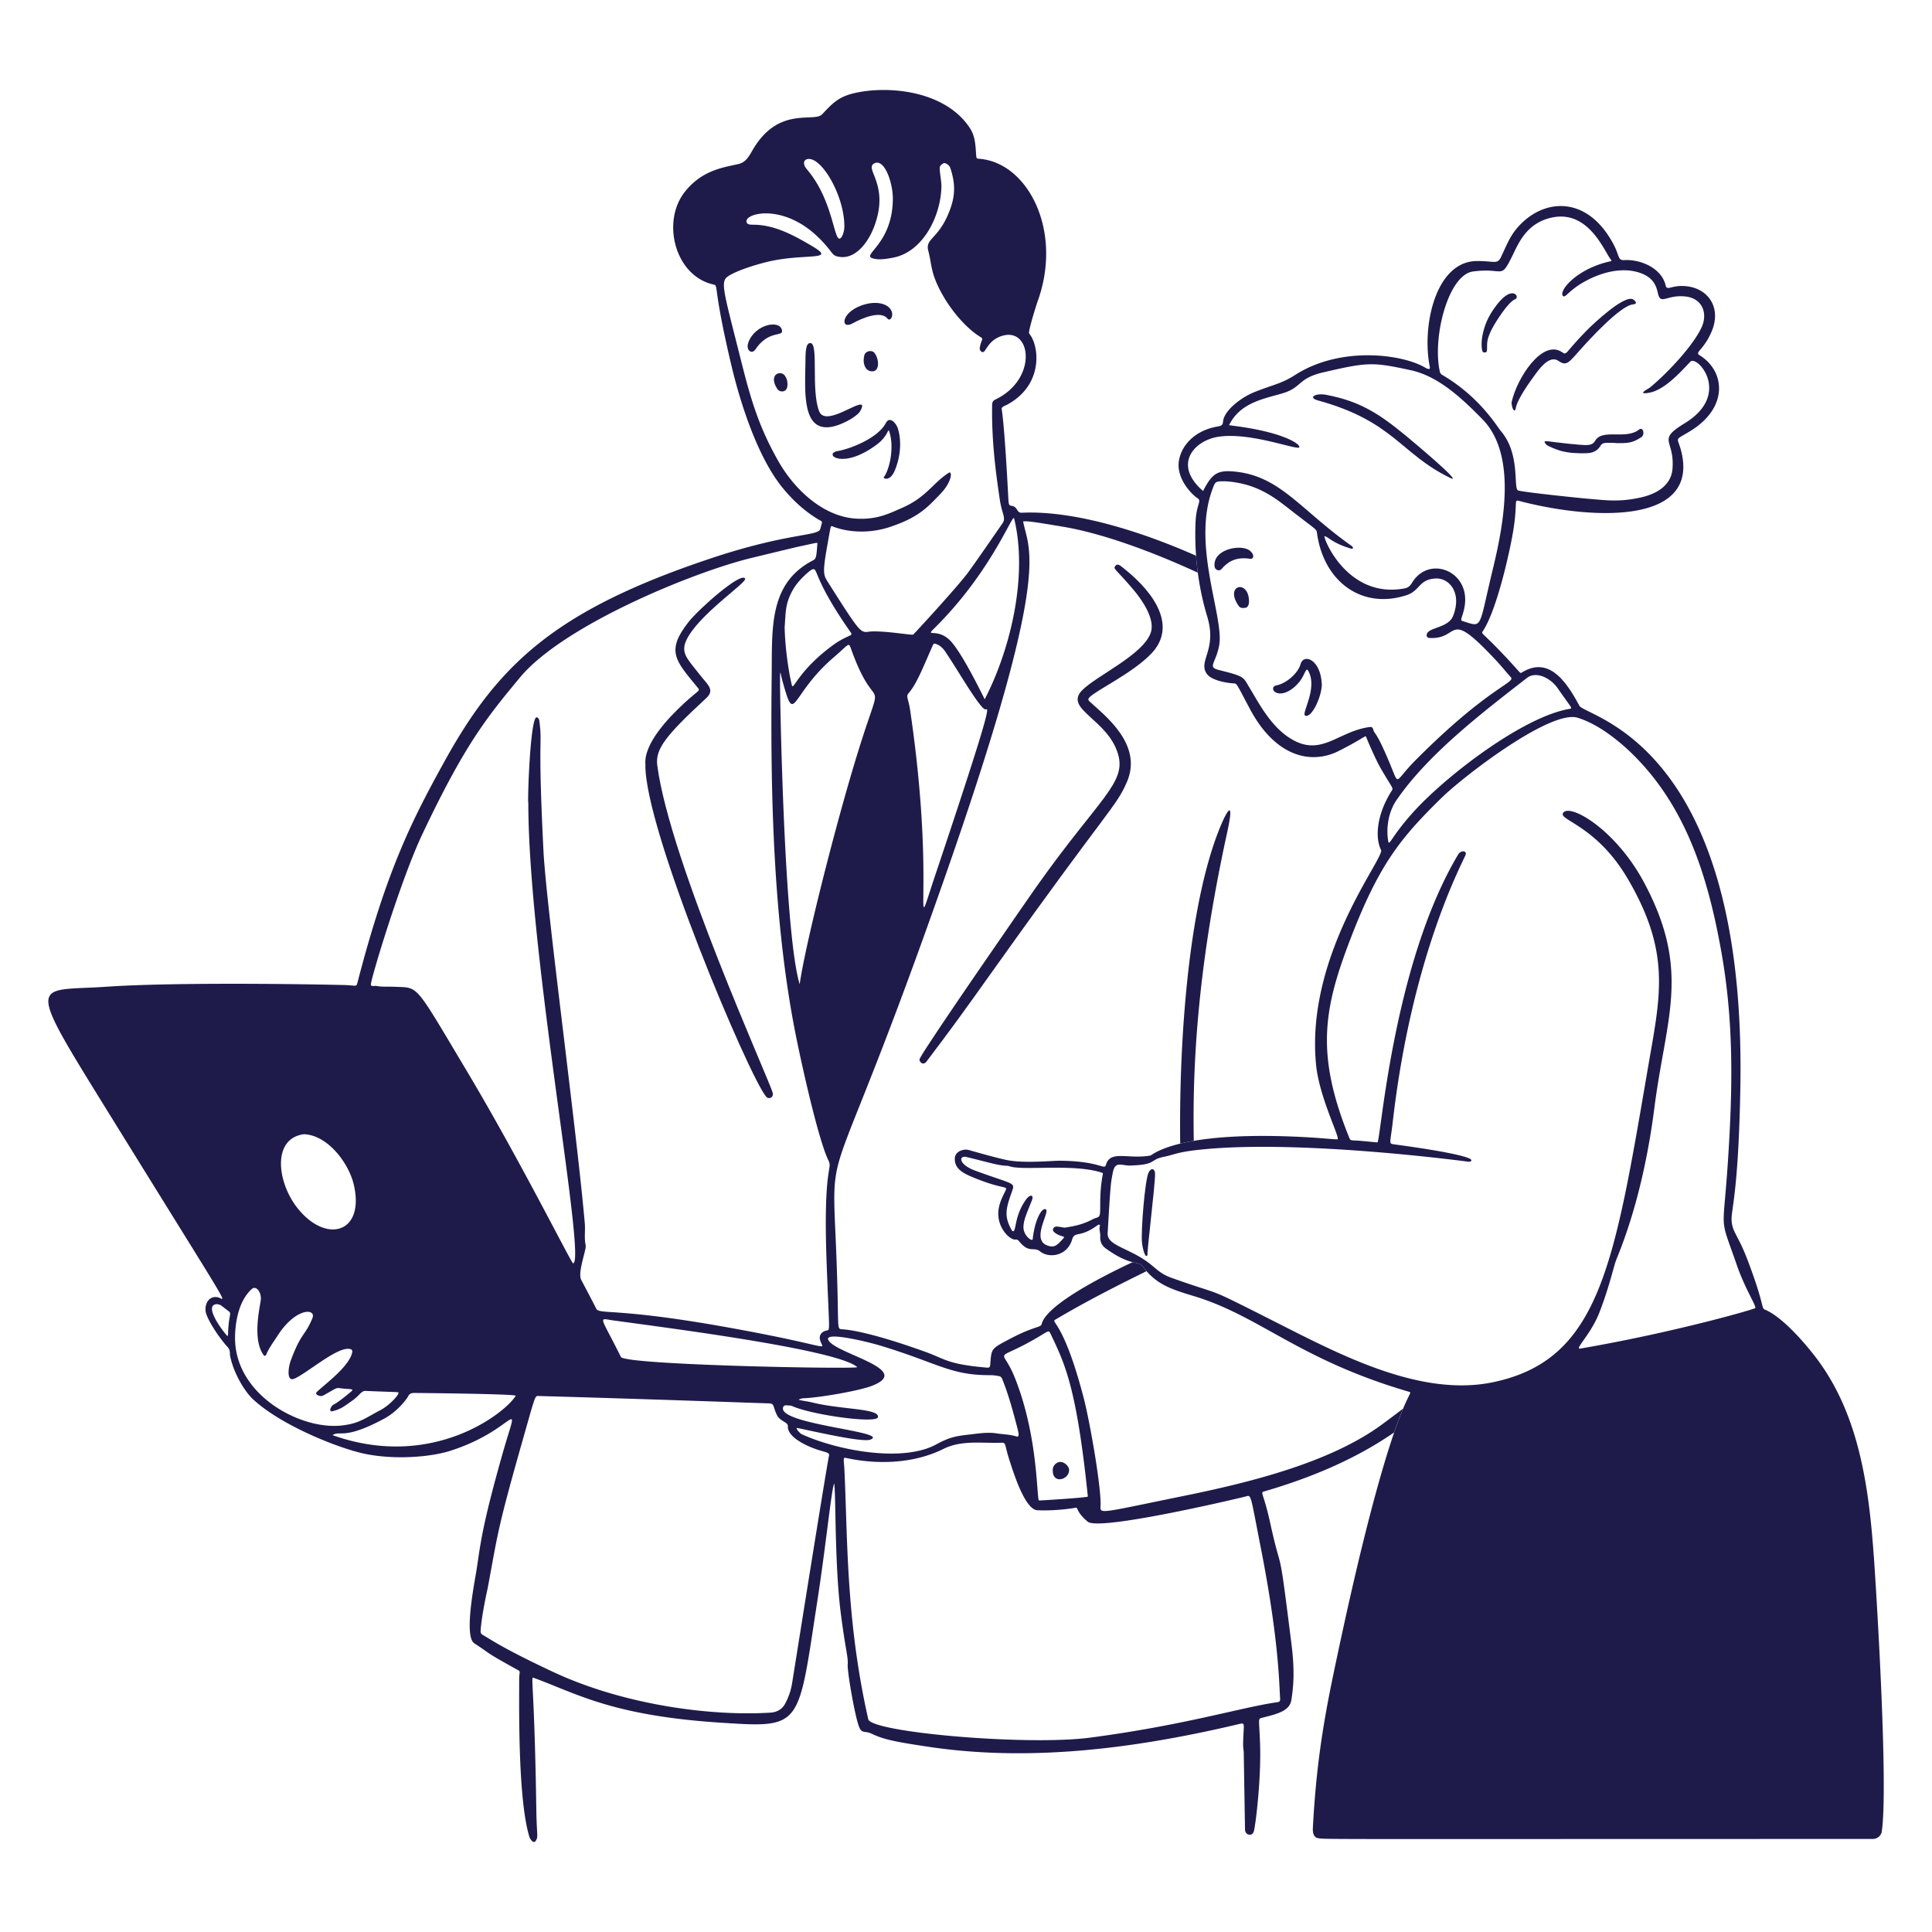 <svg xmlns="http://www.w3.org/2000/svg" width="200" height="200" fill="none" viewBox="0 0 200 200"><g fill="#1e1b4b"><path d="M116.32 58.828c-.335-.265-.62-.555-.866-.242-.259.328.055.293 1.923 2.514.886 1.053 2.147 2.925 1.785 4.27-.632 2.347-5.728 4.596-7.176 6.123-1.82 1.92 2.662 2.969 3.74 6.526.92 3.036-1.91 4.551-8.48 13.835-.211.3-11.268 16.201-12.032 17.732-.146.293.34.783.695.31 2.703-3.599 2.897-3.825 7.271-9.966 11.668-16.38 12.312-16.326 13.465-18.949 1.723-3.918-2.307-6.928-3.836-8.35-.178-.165-.191-.273-.027-.444.739-.764 4.507-2.52 6.431-4.56 2.542-2.692.533-6.085-2.892-8.798h-.001ZM70.766 72.849c-1.576 1.465-4.136 4.135-3.954 6.278-.157 6.583 10.783 32.477 12.517 34.42.25.278.781.092.66-.421-.282-1.185-10.656-23.972-11.948-33.898-.222-1.706.9-3.102 5.075-6.965.936-.866.107-1.404-.708-2.459-1.195-1.547-1.984-2.18-1.36-3.523 1.22-2.626 6.272-5.96 6.09-6.372-.357-.803-4.78 3.11-5.85 4.465-2.417 3.06-1.32 4.047.917 6.787.333.407.182.181-1.439 1.689v-.001ZM88.958 42.69c.115-.138.396-.65.249-.77-.466-.378-3.798 2.277-4.418.634-.853-2.26-.018-6.99-.892-7.042-.565-.034-.504 1.255-.521 2.097-.061 3.063-.299 6.984 2.562 6.6 1.126-.153 2.585-.997 3.02-1.519ZM92.066 44.692c.514 1.588.054 3.858-.571 4.698-.103.138.497.445.981-.375.33-.56 1.085-2.65.479-4.64-.17-.56-.866-1.362-1.262-.571-.713 1.424-3.428 2.62-4.998 2.896-1.484.262.429 2.014 4.039-.655 1.293-.957 1.172-1.846 1.331-1.354h.001ZM88.283 33.465c.954-.54 2.909-1.352 3.591-.483.292.373.792-.409.243-1.06-.487-.579-1.645-.765-2.917-.31-2.202.786-2.195 2.578-.917 1.853ZM80.959 34.25c-.13-1.216-2.805-.714-3.491 1.206-.292.816.367 1.262.724.726 1.342-2.01 2.833-1.312 2.767-1.932ZM89.478 36.76c-.215.775.048 1.722.86 1.68.738-.037.679-1.274.188-1.903-.278-.356-.931-.201-1.048.224v-.001ZM80.773 38.631c-.646-.011-.944.704-.283 1.662.237.343.875.331 1-.203.137-.594-.146-1.449-.717-1.458v-.001ZM110.676 152.194c.008-.398-.462-.842-.892-.856-.387-.013-.852.371-.804.902-.008 1.413 1.674.965 1.695-.046h.001Z"/><path fill-rule="evenodd" d="M123.815 57.528c-6.619-2.926-13.16-4.68-18.032-4.45-.289.013-.385-.138-.492-.307-.107-.168-.225-.353-.556-.407-.27-.044-.316-.063-.354-.783l-.007-.136c-.091-1.718-.374-7.076-.679-9.104-.028-.182.215-.29.43-.387.064-.029.126-.056.177-.084 3.794-2.085 3.266-6.145 2.237-7.342-.142-.165.779-3.068.854-3.273 2.671-7.274-.935-14.406-6.002-14.817-.299-.024-.312-.044-.335-.34l-.026-.355c-.065-.935-.121-1.73-.66-2.536-2.578-3.854-8.449-4.375-11.929-3.566-1.628.378-2.242 1.027-3.33 2.187-.259.276-.78.298-1.456.327-1.547.067-3.905.168-5.777 3.432-.385.672-.703 1.225-1.448 1.396-.153.035-.313.07-.48.105-1.507.323-3.508.752-5.114 2.848-2.352 3.07-.958 8.617 3.005 9.514.267.06.269.07.379.855.13.937.417 2.976 1.492 7.518.936 3.949 2.718 9.487 5.274 12.64 1.532 1.89 2.923 2.792 3.36 3.075l.101.067c.388.266.571.3.623.4.049.097-.024.256-.154.747-.09.337-.715.45-2.058.689-1.771.316-4.79.855-9.473 2.429-15.85 5.324-21.791 10.847-27.355 20.918-3.363 6.086-5.989 11.22-9.022 22.917-.042.161-.065.249-.121.294-.123.096-.405-.012-1.38-.033-6.03-.134-18.084-.259-24.495.18-3.225.221-5.253.052-5.835.889-.818 1.176 1.224 4.341 6.814 13.376 9.71 15.69 11.172 17.913 11.008 18.04-.047.036-.224-.097-.381-.138-1.076-.285-1.556.872-1.26 1.724.388 1.115 1.666 2.846 2.187 3.388.246.254.252.513.257.724.001.074.003.143.015.203.383 1.891 1.559 3.723 2.325 4.45 2.878 2.729 8.886 5.118 11.592 5.688 3.116.657 6.846.341 8.842-.291 4.337-1.373 6.108-3.451 6.383-3.269.172.114-.247 1.12-.992 3.754-1.86 6.579-2.18 8.75-2.486 10.835-.049.33-.097.658-.151 1.002-.024.15-.06.358-.103.608-.333 1.918-1.102 6.352-.127 6.987.586.381.894.599 1.145.776.566.401.833.59 3.334 1.972.237.131.234.152.205.385-.015.121-.038.3-.038.58l-.002.813c-.013 3.484-.043 11.954 1.061 15.515.078.251.437.761.661.397.174-.283.168-.394.129-1.105a47.829 47.829 0 0 1-.074-2.089c-.182-12.036-.552-13.612-.35-13.689.04-.015.102.028.191.061.746.272 1.474.567 2.23.873 3.556 1.44 7.7 3.118 16.932 3.721 3.608.236 5.607.375 6.862-.524 1.731-1.238 2.05-4.448 3.229-12.094.428-2.777.766-5.415 1.037-7.532.306-2.386.526-4.11.696-4.62.073.37.098 1.568.13 3.192.059 2.841.143 6.983.561 10.266.225 1.769.41 2.863.536 3.611.142.843.21 1.247.179 1.684-.052.747.731 5.271 1.164 6.417.192.509.38.533.673.571.166.021.365.046.618.166 1.235.583 2.189.811 5.992 1.377 10.666 1.586 21.648.107 32.14-2.384.449-.106.444-.026.396.834-.018.322-.042.754-.051 1.328-.002.146.016.292.033.439.016.129.032.258.034.388 0 .021.13 8.024.134 8.045.105.545.783.607.919.061.195-.783.764-5.479.634-9.066-.073-2.007-.174-2.437-.017-2.576.055-.049.14-.062.268-.094l.034-.009c1.543-.388 2.787-.701 2.957-1.824.175-1.166.39-2.752.021-5.705-.977-7.82-1.04-8.044-1.403-9.33-.166-.588-.394-1.398-.801-3.256-.56-2.56-.919-3.05-.806-3.212.031-.046.102-.066.216-.099 5.331-1.554 9.78-3.579 13.412-6.096.373-1.084.682-1.881.928-2.469-.648.503-1.374 1.047-2.193 1.65-5.438 4.001-13.907 6.046-20.522 7.394-6.976 1.421-8.333 1.794-8.57 1.433-.082-.126-.029-.34-.029-.629-.002-2.112-1.118-8.501-1.739-10.897-1.42-5.474-2.508-7.134-2.899-7.731-.187-.285-.216-.329-.046-.429 3.271-1.939 6.653-3.647 9.438-5.013a8.062 8.062 0 0 1-.427-.532c-.15-.203-.359-.25-.695-.325-.096-.022-.202-.045-.321-.076-4.127 1.933-8.978 4.614-9.414 6.407-.042.175-.205.23-.615.369-.478.161-1.29.436-2.637 1.146-1.125.592-1.597.834-1.818 1.22-.181.316-.193.729-.258 1.511-.017.201-.117.284-.304.268-3.155-.276-3.991-.636-5.133-1.127-.368-.158-.769-.331-1.29-.518-6.17-2.221-8.324-2.314-8.599-2.326l-.029-.001c-.093-.016-.163-.024-.216-.058-.216-.137-.157-.704-.236-3.939-.173-7.077-.529-9.489-.188-11.797.564-3.826 3.042-7.369 11.437-31.391 9.984-28.569 8.905-32.737 8.18-35.54-.079-.309-.155-.6-.211-.906l.021-.001c.49-.027.632-.034 4.119.552 3.994.671 9.104 2.523 13.94 4.753a30.65 30.65 0 0 1-.18-1.754Zm-.235 60.57c-.12-6.879.188-16.958 3.454-31.91.789-3.612-.019-2.263-.68-.674-3.269 7.854-4.321 21.855-4.18 32.873.414-.101.881-.198 1.406-.289Zm-21.644-45.707c2.729-5.283 4.482-12.876 3.043-18.73v.002c-.041-.168-.253.223-.677 1.004-1.046 1.928-3.384 6.239-7.642 10.435-.414.408-.36.411-.053.43.376.023 1.13.069 1.874.907 1.157 1.304 3.008 5.048 3.386 5.814l.069.138Zm-7.93.123a8.9 8.9 0 0 1 .22 1.053h-.001c1.978 13.458 1.14 20.303 1.424 20.35.115.02.414-1.073 1.157-3.29 5.831-17.39 5.538-17.29 5.265-17.197-.023.008-.045.016-.064.014-.395-.046-1.653-2.052-2.803-3.885a77.13 77.13 0 0 0-1.328-2.073c-.233-.344-.524-.655-.936-.806-.244-.09-.287-.08-.387.146-.184.416-.354.805-.512 1.169-.77 1.77-1.28 2.941-1.993 3.778-.18.212-.142.36-.042.741Zm-6.601-48.996c.056-3.102-2.266-7.205-3.752-7.06h-.001c-.412.04-.64.46-.113 1.08 1.657 1.943 2.325 4.292 2.742 5.758.246.867.405 1.425.628 1.408.247-.02.488-.713.496-1.186ZM76.759 37.51c.965 3.833 1.81 6.726 3.84 10.27v.003c1.687 2.947 4.655 5.7 8.018 5.904 1.981.12 3.22-.43 4.39-.949l.361-.158c1.548-.672 2.387-1.478 3.19-2.25.51-.49 1.005-.967 1.659-1.387.37-.238.375.898-.869 2.187-.069.07-.136.14-.202.21-1.244 1.294-2.163 2.25-4.994 3.203-2.064.694-4.274.604-5.948-.042-.058-.023-.098-.044-.13-.036-.104.026-.134.345-.406 1.857-.544 3.022-.431 3.2.058 3.971l.015.024c3.186 5.02 3.33 5.204 4.146 5.083.82-.122 2.47.073 3.566.202.579.069 1.003.119 1.07.095.063-.022 4.743-5.112 5.749-6.508.879-1.221 1.735-2.458 2.591-3.695.309-.448.619-.895.929-1.341.231-.332.141-.646-.009-1.17a9.099 9.099 0 0 1-.276-1.207c-.556-3.7-.853-6.582-.801-9.874.004-.26.09-.427.324-.538 4.34-2.058 3.79-7.373.839-6.63-1.054.265-1.504.948-1.778 1.363-.082.125-.148.226-.21.284-.23.216-.499-.12-.456-.376.06-.36.143-.572.199-.714.084-.214.103-.262-.128-.404-1.498-.922-2.94-2.668-3.828-4.2-1-1.727-1.165-2.644-1.34-3.616a14.189 14.189 0 0 0-.236-1.13c-.167-.638.1-.932.547-1.427.484-.534 1.179-1.302 1.768-2.99.484-1.386.485-2.577-.027-4.12-.14-.422-.618-.57-.703-.51l-.051.034c-.171.115-.349.235-.349.475.001.236.042.55.085.877.05.383.102.782.093 1.086-.089 3.147-1.986 6.736-4.998 7.306-.663.125-1.477.27-2.123.07-.46-.141-.258-.39.164-.91.67-.825 1.893-2.334 1.93-5.192.023-1.726-.895-4.323-1.95-3.712-.382.221-.238.591 0 1.2.393 1.008 1.043 2.67-.011 5.4-.593 1.539-1.863 3.275-3.499 3.07-.577-.071-.68-.204-1.017-.639a11.96 11.96 0 0 0-1.241-1.388c-3.649-3.551-7.615-2.514-7.432-1.604.059.29.372.293.725.296.062 0 .125 0 .188.003 2.07.068 3.926 1.056 5.868 2.204 1.658.98.991 1.021-.672 1.125-1.067.067-2.544.16-4.081.543-1.035.258-3.095.875-3.97 1.488-.705.494-.5 1.303.841 6.584l.582 2.3Zm6.025 64.381c.44-3.33 3.152-14.378 5.523-22.368h.001c1.79-6.031 2.435-6.936 2.234-7.574-.181-.573-1.049-.93-2.385-4.616-.122-.338-.173-.53-.275-.563-.175-.056-.5.354-1.594 1.295C84.525 69.58 83.535 71 82.907 71.9c-.988 1.416-1.078 1.545-1.868-1.263-.158-.562-.23-1.004-.262-1-.027.001-.027.32-.027 1.148-.023 0 .355 25.623 2.034 31.106Zm4.949-35.98c.35-.161.486-.224.369-.391-2.438-3.473-3.16-5.213-3.491-6.01-.215-.516-.264-.635-.51-.571-.203.052-1.39 1.042-1.974 2.04-.729 1.245-.78 2.086-.855 3.273-.013.212-.026.435-.045.674.033 1.988.403 4.648.753 6.023.052.204.147.07.415-.31.473-.673 1.486-2.113 3.756-3.798.706-.524 1.244-.773 1.582-.93Zm-33.897 4.21c-3.476 4.19-5.736 6.97-10.146 16.3-2.239 4.739-5.408 15.251-5.297 15.534.055.138.201.124.35.11.076-.006.152-.013.217-.001.405.074.68.074 1.099.075.254.001.562.001.984.019.581.024.992.019 1.364.137 1.116.355 1.88 1.818 5.875 8.505 3.641 6.094 7.18 12.788 9.235 16.674 1.082 2.045 1.752 3.313 1.809 3.306.638-.079-.245-6.611-1.406-15.195-1.41-10.432-3.23-23.894-3.23-32.495-.086-.002.144-7.687.734-8.73.159-.28.383.074.402.216.145 1.097.139 1.489.125 2.428-.02 1.344-.056 3.81.308 11.075.154 3.06 1.109 10.997 2.1 19.225.874 7.267 1.777 14.761 2.178 19.325.027.307.02.615.012.924-.011.456-.022.912.078 1.364.036.164-.074.594-.205 1.109-.223.873-.508 1.99-.252 2.47.424.791 1.512 2.886 1.518 2.909.12.323.448.346 1.712.431 1.714.116 5.151.349 12.132 1.611 7.932 1.433 9.468 2.081 9.582 1.889.044-.075-.128-.278-.221-.612-.166-.596.289-.928.701-.992.047-.008.085-.013.117-.031.218-.127.08-.871-.146-7.162-.23-6.423.106-8.494.254-9.408.084-.519.108-.664-.067-1.021-.992-2.022-2.648-9.36-3.336-12.769-2.384-11.798-2.676-25.33-2.533-37.366.005-.405.007-.809.008-1.21.02-4.447.038-8.568 4.27-10.757.33-.171.343-.35.433-1.48l.011-.146c.006-.077.025-.13.007-.158-.051-.076-.384.037-2.035.38-.023.005-4.751 1.137-5.337 1.292-6.307 1.664-19.082 7.016-23.404 12.226Zm34.916 71.413c-1.835-1.669-16.633-3.674-23.678-4.629l-1.569-.213c-.596-.082-.945-.188-1.042-.076-.17.195.424 1.052 1.812 3.853.412.83 23.676 1.279 24.477 1.065ZM36.63 122.657c-.506-2.208-2.664-5.142-5.171-5.245v.001c-3.303.446-2.781 4.913-.72 7.576 2.952 3.812 7.051 2.722 5.891-2.332Zm-13.05 15.614a.283.283 0 0 0 .026-.102v-.001c.024-1.003.12-1.541.176-1.858.061-.346.076-.428-.101-.563-.728-.556-.818-.64-.924-.675-.052-.018-.109-.023-.25-.068-1.657 0 .839 3.183 1.057 3.311l.016-.044Zm2.481-4.83c-1.276 1.154-1.695 3.194-1.729 4.912h.001c-.117 5.967 6.657 9.647 10.944 9.223 1.5-.149 2.2-.543 3.204-1.109.275-.154.572-.322.914-.5.842-.44 1.851-1.474 1.867-1.802.002-.05-.192-.057-1.173-.091-.51-.019-1.23-.044-2.247-.087-.263-.012-.423.149-.666.394-.176.176-.395.396-.728.627-.096.066-.192.135-.288.203-.466.333-.934.668-1.51.812-.035.008-.072.021-.11.033-.137.046-.277.093-.346-.044-.042-.084.086-.489.36-.622.527-.256 1.795-1.329 1.869-1.402.166-.165-.063-.18-.485-.21-.217-.015-.486-.033-.777-.077-.29-.045-.404.022-.92.32-.195.113-.448.259-.79.446-.297.162-.913-.105-.666-.356.166-.169.438-.401.76-.676 1.026-.875 2.568-2.19 2.888-3.325.092-.328.01-.454-.337-.479-.86-.062-2.37.975-3.693 1.883-.762.523-1.463 1.004-1.941 1.208-.801.342-.64-1.126-.36-1.885.619-1.675 1.012-2.256 1.379-2.798.273-.404.532-.786.858-1.582.426-1.04-1.712-1.118-3.581 1.777-.1.154-.202.306-.305.458-.332.493-.664.985-.894 1.542-.059.143-.186.159-.276.034-1.009-1.399-.574-3.978-.365-5.214.034-.2.061-.365.076-.483.095-.757-.464-1.554-.933-1.13Zm8.362 15.124c10.424 3.714 18.014-2.413 18.97-4.087-.486-.192-10.443-.28-10.466-.28-.303-.003-.521.04-.674.345-.117.235-1.053 1.546-2.486 2.317-2.813 1.512-3.889 1.521-4.542 1.527-.317.003-.534.005-.802.178Zm47.644 25.251c.526-3.3 3.442-21.619 3.745-23.09v.001c.052-.255.016-.314-.735-.519-1.203-.328-3.596-1.337-3.518-2.576.013-.208-.178-.325-.416-.471-.253-.155-.56-.344-.733-.708a4.839 4.839 0 0 1-.252-.659c-.113-.354-.163-.509-.541-.517-.223-.005-1.234-.04-2.827-.095-4.217-.145-12.51-.431-21.048-.669-.056-.002-.101-.005-.144.006-.244.063-.365.601-1.539 4.734-2.244 7.895-2.492 9.253-3.174 12.987a440.27 440.27 0 0 1-.41 2.218c-.058.259-.615 2.751-.721 4.34-.014.219.04.347.241.46.155.087.32.188.518.309.88.538 2.426 1.482 6.707 3.492 7.291 3.423 16.362 4.629 22.554 4.231.647-.042 1.19-.345 1.488-.9a6.652 6.652 0 0 0 .73-2.101l.075-.473Zm.408-25.991c-.075.107.352.569.528.649l-.001.001c3.739 1.698 10.439 2.937 13.898 1.059 1.379-.749 2.005-.868 3.451-1.032l.432-.051c.798-.097 1.595-.194 2.41-.066.227.035.455.059.684.082.442.045.884.09 1.313.226.351.111.291-.243.115-.917-.443-1.689-.892-3.375-1.547-4.998-.073-.182-.176-.3-.364-.327l-.168-.026a4.456 4.456 0 0 0-.707-.07c-2.728.018-4.213-.533-6.626-1.429-1.263-.469-2.78-1.033-4.864-1.658-1.081-.324-5.8-1.505-5.271-.529.274.504 1.464 1.031 2.696 1.575 2.258.999 4.655 2.059 1.783 3.156-1.536.586-5.937 1.272-7.023 1.272a1.51 1.51 0 0 0-.54.143c.123.064.329.098.608.144.24.039.534.088.876.172 1.156.283 2.463.436 3.616.571 1.814.212 3.246.38 3.106.942-.17.68-6.824-.235-8.882-1.159-.115-.052-.253-.058-.39-.063a3.066 3.066 0 0 1-.169-.01c-.146-.015-.289.01-.354.161-.438 1.008 3.072 1.685 5.9 2.23 2.264.437 4.091.789 3.106 1.16-.699.262-4.496-.555-6.451-.976-.693-.149-1.154-.248-1.165-.232Zm26.112-9.983c-.19-.078-.57.309-2.226 1.197l.001.001c-1.707.915-2.347 1.044-2.411 1.311-.064.27.461.68 1.07 2.186 1.835 4.537 2.199 9.244 2.371 11.474.062.803.099 1.285.171 1.321.021.01 4.883-.287 5.052-.408-1.148-11.135-2.357-13.68-3.721-16.553a23.896 23.896 0 0 0-.109-.23c-.08-.168-.125-.269-.198-.299Zm23.595 38.378c.304-.042.351-.119.333-.412v.001c-.011-.18-.021-.396-.034-.651-.098-2.035-.314-6.539-1.973-14.983-.867-4.413-.962-5.237-1.25-5.311-.084-.022-.185.02-.326.056-1.467.369-15.156 3.569-16.324 2.61-.748-.616-.955-1.051-1.062-1.279-.065-.136-.094-.197-.183-.176-.348.081-2.269.354-3.987.262-1.228-.067-2.375-3.622-2.798-4.932l-.065-.2c-.185-.567-.283-.965-.352-1.243-.129-.525-.153-.621-.458-.611-.55.017-1.086.007-1.609-.002-1.568-.028-3.026-.053-4.437.647-3.118 1.546-6.878 1.63-10.089.927-.255-.057-.243.088-.199.598.016.179.035.403.048.68.062 1.316.106 2.679.152 4.092.202 6.206.435 13.373 2.313 21.681.307 1.359 16.431 2.765 22.963 1.907 6.216-.818 10.891-1.871 14.388-2.659 2.019-.454 3.645-.821 4.949-1.002Z" clip-rule="evenodd"/><path d="M193.973 161.096c-.522-7.488-1.616-14.605-5.755-20.252-.885-1.208-3.522-4.458-5.529-5.278-.377-.154-.015-.516-1.835-5.268-.705-1.838-1.272-2.587-1.459-3.196-.521-1.704.534-1.379.766-14.577.627-35.698-16.025-38.274-16.667-39.473-1.464-2.733-3.253-5.127-5.998-3.409-.161.101-.128-.075-2.112-2.147-1.984-2.072-2.072-1.873-1.879-2.162 1.496-2.247 2.892-8.673 3.189-10.663.416-2.786-.011-2.965.613-2.802 7.291 1.907 18.392 2.511 16.795-4.897-.406-1.881-.944-1.243.841-2.327 4.059-2.466 3.627-6.26 1.002-7.867-.544-.333.4-.514 1.222-2.409 1.063-2.45-.268-4.403-2.407-4.715-1.697-.248-2.181.544-2.334-.111-.427-1.827-2.662-2.721-4.278-2.616-.685.044-.498-.452-1.076-1.559-2.808-5.379-7.572-4.83-10.163-1.589-.641.802-.946 1.603-1.526 2.832-.381.808-.747.385-2.532.412-4.276.064-5.688 6.792-4.834 10.981.038.187-.073.297-.483.052-2.331-1.389-8.736-2.264-13.44.747-1.498.959-2.335 1.017-4.292 1.81-1.27.515-3.104 1.861-3.196 3.054-.035.454-.331.435-.722.513-2.775.55-3.995 2.641-3.87 4.207.121 1.504 1.373 2.813 1.957 3.189.462.297-.126.592-.207 2.474-.161 3.705.401 7.126 1.203 9.757 1.054 3.458-.945 4.578-.063 5.914.466.706 2.018.979 2.802 1.023.364.02.264-.013 1.704 2.681 2.626 4.914 6.31 5.76 9.165 4.32 2.853-1.439 2.763-1.715 2.869-1.404.03.087.887 2.175 1.57 3.34 1.269 2.165 1.259 1.844.986 2.288-1.556 2.521-1.631 4.84-1.034 6.019.4.791-7.852 10.881-6.726 22.247.339 3.426 2.578 7.7 2.21 7.706-.458.008-1.285-.1-2.541-.178-14.035-.867-16.608 1.825-16.824 1.862-2.306.401-4.14-.592-4.59.938-.184.625-.494-.357-4.765-.406-.758-.009-3.719.298-5.506-.071-1.243-.256-3.924-1.034-3.947-1.04-.533-.145-1.387.145-1.431.827-.071 1.093.823 1.565 1.829 1.984 3.338 1.39 3.696.81 3.393 1.446-.187.391-.647 1.191-.718 2.099-.134 1.72 1.201 2.975 1.758 2.917.331-.034.31.172.785.599.766.687 1.222.174 1.773.624.913.745 2.815.513 3.33-1.254.243-.833.771-.156 2.438-1.323.101-.071.199-.144.308-.195.027-.012.138.065.134.076-.144.38.044.757.021 1.134-.032.531.146.954.58 1.266 2.568 1.85 3.386 1.273 3.788 1.816 1.39 1.883 2.874 2.369 5.318 3.108 6.89 2.083 10.811 6.554 22.278 9.908.729.213-1.701-.242-7.869 29.429-1.03 4.958-1.761 9.512-2.086 15.728-.025.475.067.963.534 1.051.72.135.004.086 57.478.084.452-.029.823-.349.886-.791.663-4.671-.499-23.776-.827-28.481l-.004-.002Zm-80.187-35.201c-.106.166-.418.186-.625.299-1.037.566-1.967.743-2.947.892-.711-.108-.829-.134-.944-.1-.283.082-.364.362-.146.559.578.523 1.223.364.96.647-.606.653-.908 1.09-1.795.682-1.461-.672.367-3.387-.006-3.665-.406-.302-1.171 1.059-1.379 3.068-.031.299-.925-.334-.954-1.174-.025-.72.318-1.457.86-2.811.26-.648-.19-.703-.636-.064-1.126 1.615-.967 3.038-1.258 3.223-.029.019-.142-.033-.169-.082-.795-1.401-.651-2.151-.052-3.849.423-1.199.482-.778-3.759-2.342-1.716-.633-1.735-1.611-.848-1.396 2.323.563 3.198.863 4.144.902a.807.807 0 0 1 .255.042c1.322.498 6.625-.299 9.57.667.09.03.126.042.103.167-.457 2.448-.125 3.95-.373 4.334l-.001.001Zm38.703-97.791c3.256-.435 2.804.943 4.087-1.655.623-1.262 1.458-3.401 4.14-3.941 3.819-.769 5.419 3.672 6.048 4.368.155.171-.067.169-.404.255-3.321.847-5.066 3.071-4.543 3.52.241.207.555-.567 2.195-1.488 1.641-.921 3.721-1.509 5.529-.988 1.881.542 1.953 1.739 2.128 2.346.291 1.003.917-.014 2.763.166 1.831.178 2.358 1.781 1.727 3.173-.9 1.984-3.745 4.956-5.399 6.287-.1.08-1.377.726-.099.522 1.565-.25 3.137-1.967 4.321-3.222.702-.744 4.331 3.36-.569 6.36-2.988 1.83-1.022 1.634-1.279 4.738-.14 1.697-1.618 2.579-3.265 2.949-2.258.507-3.673.284-5.429.14-.718-.059-6.39-.634-7.269-.856-.561-.142.277-3.729-1.8-6.155-.421-.492-2.174-3.518-6.04-5.795a.52.52 0 0 1-.285-.381c-.778-3.53.871-10 3.443-10.343Zm-26.443 17.125c3.307-.561 8.265 1.421 8.455 1.076.163-.297-1.586-1.568-6.827-2.229-.146-.019-.293-.042-.439-.063 1.126-2.308 3.541-2.718 5.462-3.273 2.128-.615 1.58-1.565 4.298-2.196 4.634-1.074 5.096-1.069 9.045-.22 2.88.62 5.345 2.961 7.417 5.073 3.527 3.595 2.277 10.569 1.093 15.464-1.541 6.367-1.014 6.08-3.15 5.433-.331-.1.058-.473.228-1.593.549-3.612-3.711-5.265-5.458-2.369-.188.312-.408.511-.75.576-5.78 1.098-8.332-4.899-8.317-5.404.417.055.783.709 2.748 1.287.285.084.224-.166.088-.262-5.243-3.696-7.325-7.125-11.862-7.681-2.028-.249-2.576.117-3.535 1.982-3.16-2.739-.939-5.188 1.503-5.603l.001.002Zm17.936 34.065c-1.61-3.889-1.635-3.114-1.844-3.832-.046-.159-.159-.226-.316-.205-3.364.438-5.061 3.207-8.292 1.155-2.033-1.291-3.234-3.665-4.163-5.192-.695-1.143-.446-1.181-3.154-1.852-1.283-.318-.341-.676 0-2.587.521-2.914-2.879-10.354-.686-16.178.295-.785.28-.789 1.417-.776 3.127.228 4.918 1.614 6.452 2.811 2.946 2.298 2.878 2.099 2.938 2.543.686 5.022 4.635 7.935 9.252 6.439 1.436-.465 1.264-1.637 3.026-1.735 1.36-.076 2.758 1.417 1.823 3.849-.481 1.251-2.381 1.183-2.702 1.837-.111.227-.013.454.23.469 3.291.204 1.692-3.255 6.902 2.315.534.571 1.027 1.181 1.546 1.766.489.551-2.456 1.106-9.914 8.614-2.149 2.164-1.63 2.702-2.518.559h.003Zm.561 3.57c3.32-4.875 9.215-9.321 13.514-12.676.992-.774 2.492.04 3.202 1.069 1.387 2.012 1.576 2.065 1.247 2.12-4.791.793-12.688 6.856-16.075 10.552-2.432 2.654-2.62 3.788-2.729 3.112-.239-1.492.095-3.081.841-4.177Zm19.051 56.737c-.661.114 1.076-1.419 1.978-3.738.954-2.453 1.448-4.587 1.659-5.217.293-.875 2.781-6.195 4.033-15.987 1.199-9.382 3.83-14.208-1.124-23.398-2.846-5.28-7.444-8.037-8.283-7.164-.753.783 3.353 1.204 6.695 6.955 4.45 7.658 3.321 12.044 2.065 19.359-3.515 20.474-4.968 30.357-16.054 32.675-7.118 1.489-14.965-2.405-21.357-5.64-9.312-4.712-5.824-2.98-11.941-5.169-1.708-.611-1.631-1.376-4.112-2.612-1.493-.743-2.542-1.103-2.489-2.009.296-5.078.313-5.125.534-6.268.242-1.25.898-.708 1.785-.732 2.794-.079 1.974-.586 3.435-.888 1.314-.271 1.379-.496 3.807-.753 10.394-1.104 27.808 1.251 27.829 1.251.298-.023.362-.185.097-.32-.629-.321-3.019-.837-7.841-1.483-.58-.078-.389-.084-.132-2.328 2.026-17.645 7.454-27.23 7.555-27.688.089-.406-.515-.444-.793.023-6.806 11.427-8.018 29.779-8.351 29.792-.059.002-.823-.081-1.708-.159-.938-.083-1.063.025-1.185-.274-3.506-8.616-2.677-13.317-.027-20.294 3.052-8.036 5.291-10.754 9.56-14.94 2.3-2.256 11.268-9.137 14.074-8.296 2.104.63 4.319 2.386 5.871 3.941 5.425 5.437 7.638 12.614 8.997 20.173 1.324 7.365 1.197 14.177.714 21.644-.519 8.014-.953 5.525.918 10.927.833 2.405 1.968 4.107 1.907 4.422-.022.113-8.468 2.54-18.116 4.198v-.003Z"/><path d="M118.882 121.426c-.373.893-.779 5.994-.667 7.18.058.622.362 1.825.59 1.277-.17.406.764-7.053.768-8.333.002-.632-.454-.689-.69-.124h-.001ZM161.331 37.361c.862.6 1.086.145 2.375-1.287.718-.798 4.016-4.442 5.339-4.562.442-.04.366-.255.055-.492-.833-.632-4.087 2.415-4.891 3.236-2.349 2.398-1.95 2.557-2.551 2.172-2.032-1.302-4.654 2.74-5.186 5.253.069.862.375.981.433.611.159-.999 1.519-2.84 2.12-3.665.601-.823 1.507-1.822 2.307-1.266h-.001ZM169.671 44.47c-1.378 1.089-3.789-.14-4.543 1.162-.274.473-.72.483-1.622.408-3.401-.282-3.955-.641-3.455-.033.165.201 1.26.598 1.511.665.861.231 1.744.268 2.635.247.639-.015 1.154-.205 1.488-.776.226-.387.552-.291 1.561-.291v.023c1.229 0 1.693.027 2.673-.624.394-.262.18-1.118-.247-.781h-.001ZM154.994 31.493c-1.042 1.326-1.331 2.321-1.506 3.108-.189.852-.105 1.648-.007 1.803.091.144.406.073.425-.011.171-.758-.441-1.144 1.603-4.036.479-.678.978-1.24 1.352-1.389.502-.201-.249-1.532-1.867.525ZM134.628 68.764c-.219.848-1.41 1.993-2.528 2.193-.366.065-.425.488-.094.69.768.47 1.98-.31 2.616-1.21.483-.684.582-1.4.808-.995 1.021 1.82-.747 4.426-.324 4.635.639.316 1.691-1.858 1.731-3.202-.107-2.654-1.91-3.265-2.208-2.112h-.001ZM129.35 56.977c-.892-.669-3.85-.142-3.614 1.695.038.295.465.527.711.241.57-.66 1.365-1.312 2.966-1.067.383.06.504-.443-.063-.869ZM128.222 62.718c.18.26.45.24.709.2.387-.063.371-.685.366-.595.038-2.409-2.604-1.805-1.076.396h.001ZM145.534 45.104c-2.762-2.272-4.751-3.577-8.267-4.235-1.072-.201-1.928.28-.831.584 7.86 2.163 8.549 5.538 13.698 8.026 1.49.72-3.859-3.765-4.6-4.374v-.001Z"/></g></svg>
